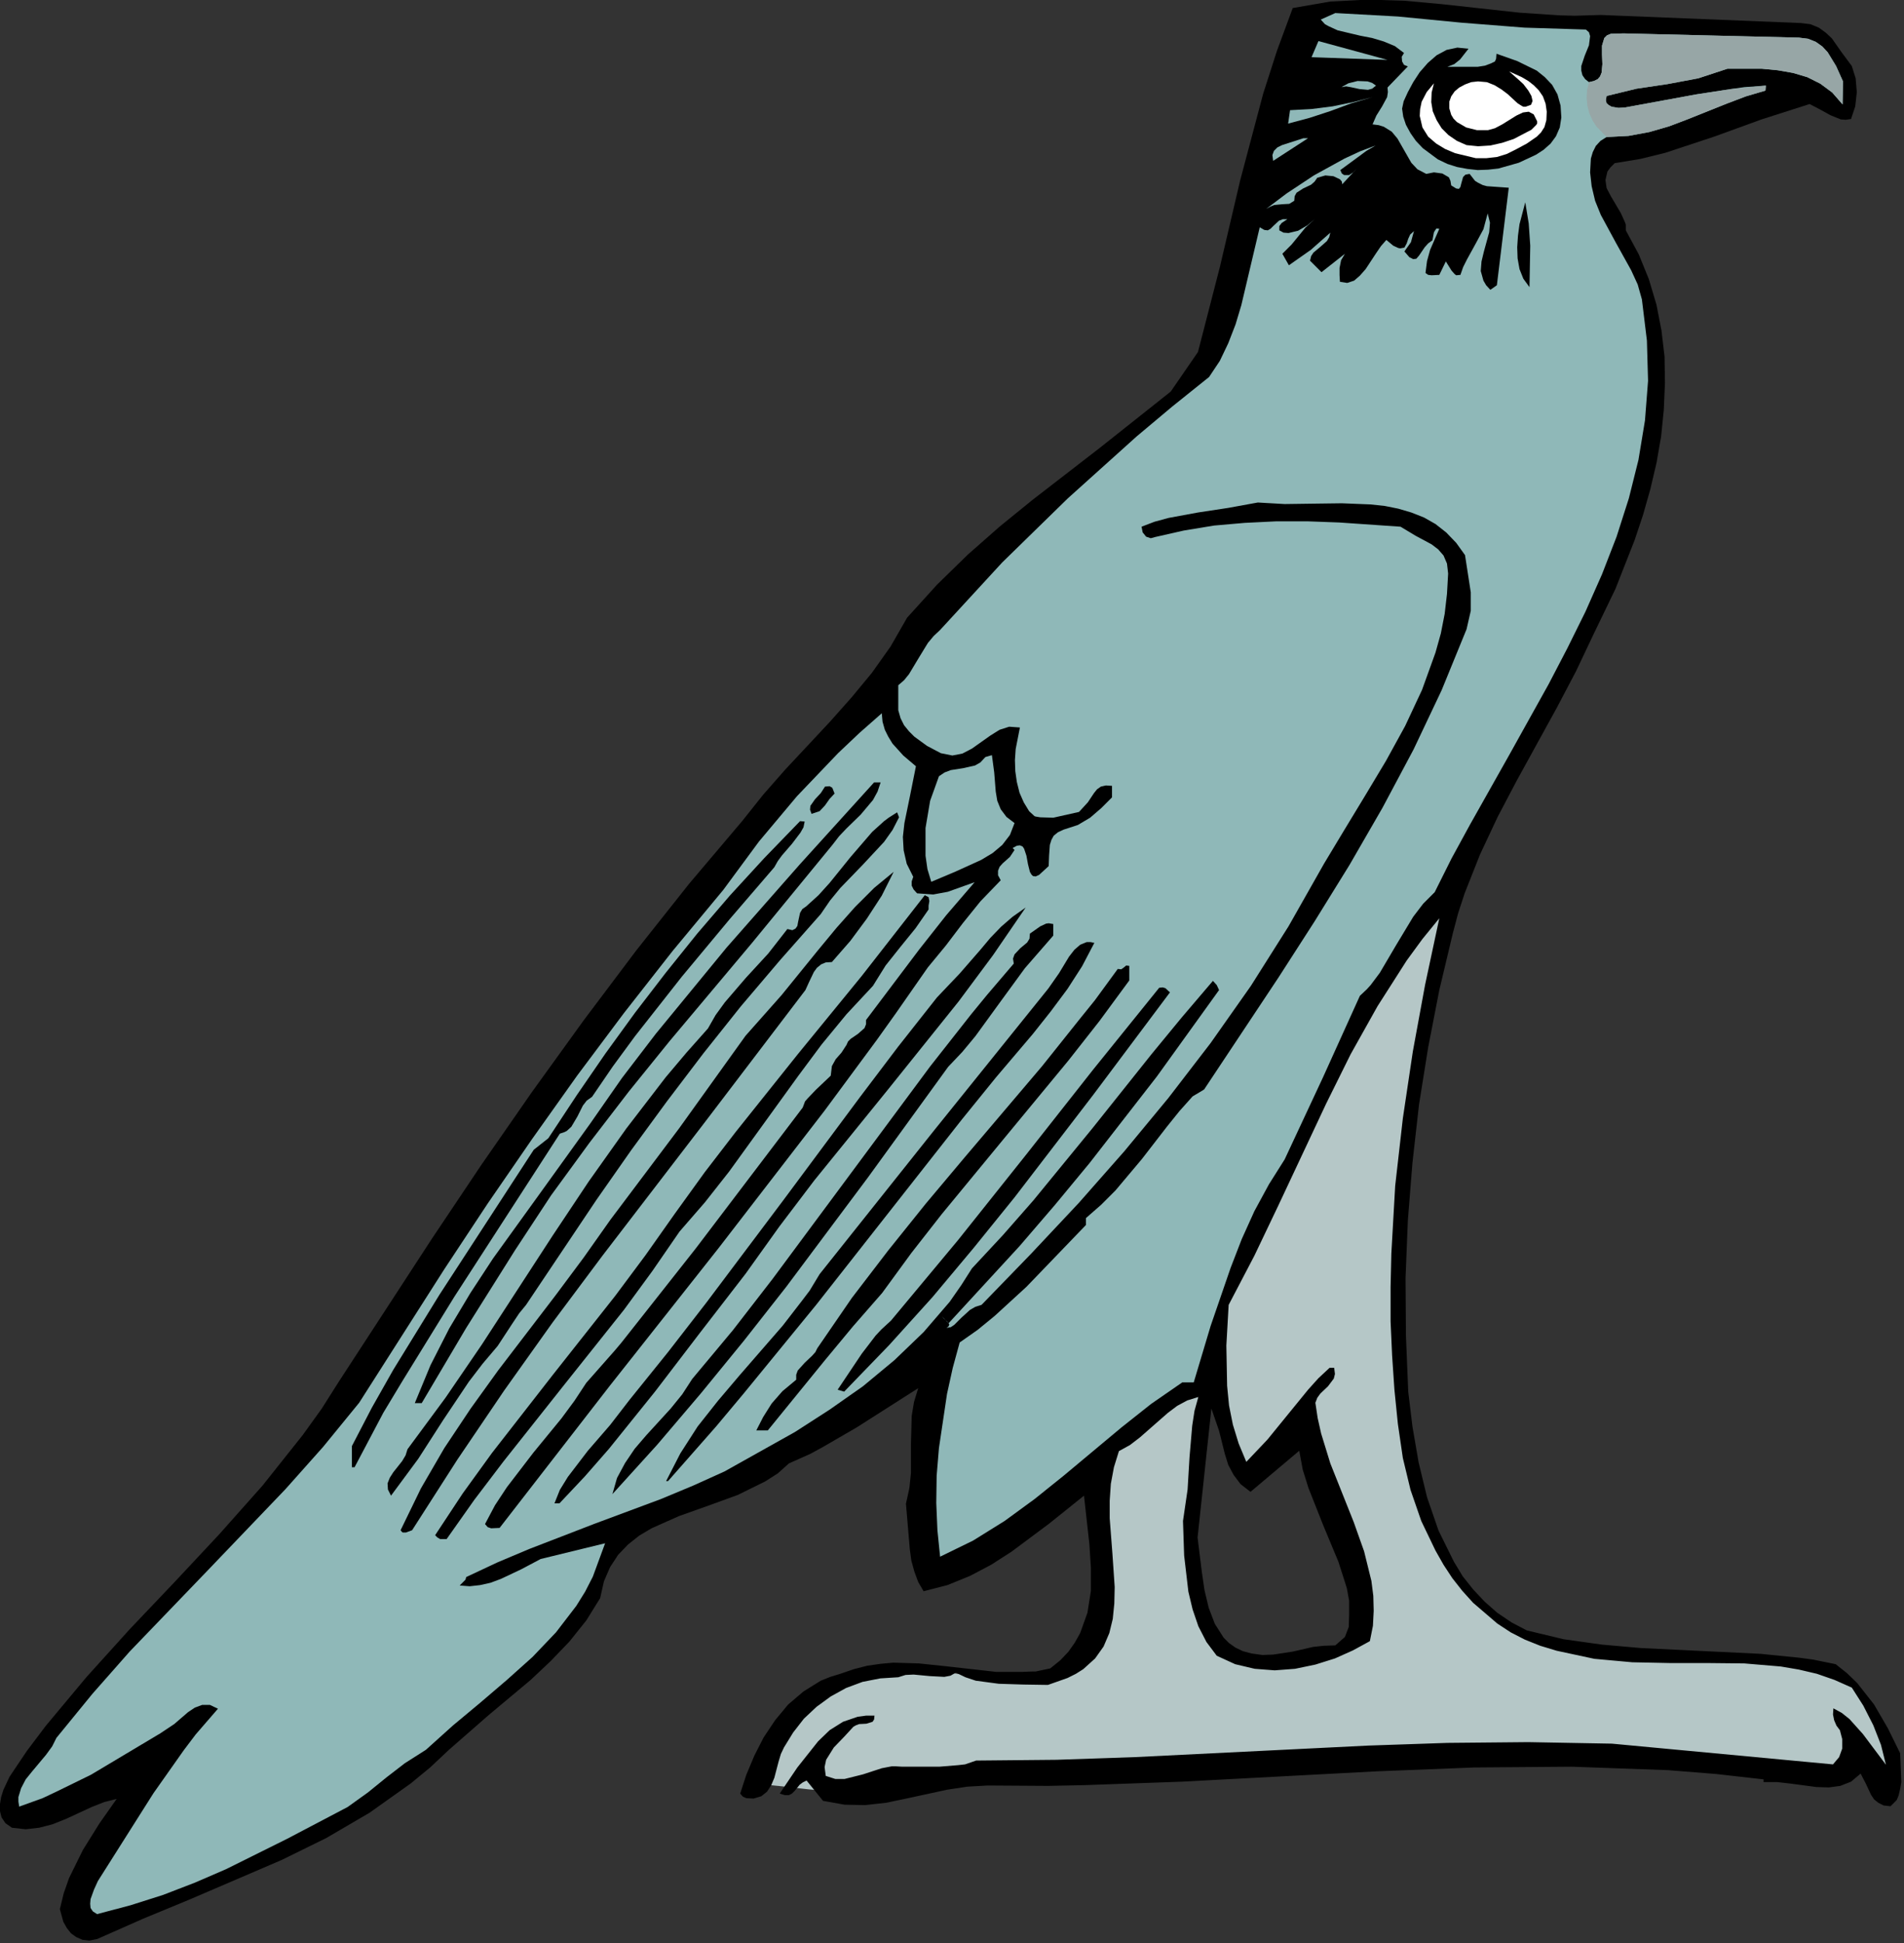 <?xml version="1.0" encoding="UTF-8" standalone="no"?>
<svg
   xmlns:dc="http://purl.org/dc/elements/1.1/"
   xmlns:cc="http://creativecommons.org/ns#"
   xmlns:rdf="http://www.w3.org/1999/02/22-rdf-syntax-ns#"
   xmlns:svg="http://www.w3.org/2000/svg"
   xmlns="http://www.w3.org/2000/svg"
   xmlns:sodipodi="http://sodipodi.sourceforge.net/DTD/sodipodi-0.dtd"
   xmlns:inkscape="http://www.inkscape.org/namespaces/inkscape"
   version="1.0"
   width="87.507mm"
   height="89.27mm"
   id="svg56"
   sodipodi:docname="AG000596.WMF">
  <rect width="100%" height="100%" fill="#333333" stroke="none"/>
  <sodipodi:namedview
     pagecolor="#ffffff"
     bordercolor="#666666"
     borderopacity="1"
     objecttolerance="10"
     gridtolerance="10"
     guidetolerance="10"
     inkscape:pageopacity="0"
     inkscape:pageshadow="2"
     inkscape:window-width="640"
     inkscape:window-height="480"
     id="namedview58" />
  <defs
     id="defs6">
    <clipPath
       clipPathUnits="userSpaceOnUse"
       id="clipWmfPath1">
      <path
         d="M 0,0 L 330.6,0 L 330.6,337.267 L 0,337.267 z"
         id="path2" />
    </clipPath>
    <pattern
       id="WMFhbasepattern"
       patternUnits="userSpaceOnUse"
       width="6"
       height="6"
       x="0"
       y="0" />
  </defs>
  <path
     style="fill:#b5c7c7;fill-rule:nonzero;fill-opacity:1;stroke:none;"
     clip-path="url(#clipWmfPath1)"
     d="  M 253.349,152.237   L 251.749,157.436   L 250.283,163.101   L 247.617,175.499   L 245.417,188.963   L 243.818,202.96   L 243.284,209.959   L 242.884,216.957   L 242.751,223.822   L 242.751,230.488   L 243.018,236.953   L 243.484,243.085   L 244.217,248.817   L 245.151,254.15   L 246.817,260.415   L 248.95,266.147   L 250.15,268.747   L 251.549,271.213   L 253.082,273.546   L 254.682,275.679   L 256.482,277.612   L 258.348,279.345   L 262.614,282.278   L 264.947,283.477   L 267.413,284.477   L 270.012,285.21   L 272.745,285.744   L 278.211,286.343   L 284.076,286.743   L 296.34,287.343   L 302.472,287.743   L 308.338,288.343   L 313.737,289.276   L 318.602,290.609   L 320.735,291.742   L 322.735,293.542   L 324.668,295.808   L 326.268,298.408   L 327.601,301.207   L 328.534,304.14   L 329,306.873   L 328.867,309.406   L 327.801,309.406   L 327.001,309.006   L 325.734,307.673   L 324.401,306.273   L 323.468,305.806   L 323.068,305.673   L 322.268,305.673   L 322.068,306.206   L 321.668,306.673   L 319.935,307.339   L 317.269,307.673   L 313.603,307.739   L 303.805,307.206   L 291.141,306.273   L 276.078,305.273   L 267.879,304.94   L 259.281,304.673   L 250.416,304.673   L 241.285,304.873   L 232.02,305.406   L 222.622,306.273   L 216.156,306.806   L 209.291,307.073   L 194.827,307.139   L 180.364,307.273   L 173.498,307.606   L 171.032,307.806   L 167.1,308.272   L 163.034,309.006   L 158.901,309.872   L 154.702,310.605   L 150.303,311.072   L 145.171,311.072   L 140.438,310.672   L 135.773,310.139   L 130.974,309.672   L 133.107,305.206   L 135.439,301.274   L 138.039,297.941   L 140.905,295.075   L 144.104,292.809   L 147.504,291.209   L 151.303,290.143   L 155.435,289.743   L 159.035,289.809   L 162.567,290.143   L 169.566,291.009   L 172.965,291.342   L 176.431,291.542   L 179.897,291.409   L 183.363,290.876   L 185.229,290.276   L 186.762,289.343   L 188.029,288.21   L 189.029,286.81   L 189.828,285.144   L 190.428,283.411   L 191.095,279.411   L 191.228,275.212   L 191.028,270.946   L 190.428,263.548   L 190.162,258.349   L 190.762,255.283   L 192.028,252.017   L 193.694,249.284   L 195.827,247.151   L 198.227,245.352   L 200.826,243.752   L 203.559,242.352   L 209.224,239.353   L 209.158,243.352   L 208.758,247.684   L 207.691,256.949   L 207.225,261.682   L 206.892,266.347   L 206.758,270.88   L 207.025,275.079   L 207.758,278.878   L 208.358,280.545   L 209.025,282.144   L 209.958,283.611   L 211.024,284.877   L 212.224,285.943   L 213.69,286.877   L 215.423,287.61   L 217.29,288.076   L 219.422,288.343   L 221.889,288.343   L 224.555,288.143   L 227.487,287.61   L 234.286,285.744   L 235.286,284.344   L 235.886,282.611   L 236.152,280.678   L 236.086,278.478   L 235.286,273.679   L 233.82,268.414   L 229.887,257.616   L 228.154,252.617   L 227.554,250.817   L 226.888,248.218   L 225.155,248.951   L 223.622,249.951   L 221.089,252.483   L 218.489,254.75   L 216.956,255.549   L 216.356,255.749   L 215.223,255.883   L 214.024,250.95   L 212.957,247.218   L 211.491,241.886   L 211.091,239.486   L 211.024,236.82   L 211.224,233.354   L 211.824,228.821   L 220.556,208.159   L 225.155,197.961   L 230.02,188.03   L 235.153,178.365   L 240.751,169.1   L 246.817,160.368   L 250.016,156.236   L 253.349,152.237  z "
     id="path8" />
  <path
     style="fill:#000000;fill-rule:evenodd;fill-opacity:1;stroke:none;"
     clip-path="url(#clipWmfPath1)"
     d="  M 312.804,3.999   L 314.47,4.199   L 315.936,4.799   L 317.136,5.666   L 318.203,6.665   L 319.935,9.132   L 321.668,11.464   L 322.335,13.597   L 322.535,15.997   L 322.268,18.463   L 321.535,20.663   L 320.602,20.796   L 319.736,20.729   L 317.936,19.996   L 316.136,18.996   L 314.337,18.063   L 306.005,20.729   L 297.74,23.729   L 289.275,26.528   L 284.943,27.595   L 280.477,28.328   L 279.744,29.061   L 279.21,29.794   L 278.877,31.26   L 279.077,32.66   L 279.81,34.06   L 281.543,36.993   L 282.21,38.459   L 282.41,38.992   L 282.41,39.992   L 284.676,44.191   L 286.409,48.457   L 287.742,52.923   L 288.608,57.389   L 289.142,61.921   L 289.208,66.52   L 289.008,71.186   L 288.542,75.785   L 287.742,80.384   L 286.676,84.917   L 285.409,89.382   L 283.943,93.781   L 280.61,102.246   L 276.811,110.112   L 273.745,116.577   L 270.412,122.909   L 263.48,135.507   L 260.148,141.839   L 257.082,148.371   L 254.415,155.103   L 253.282,158.569   L 252.349,162.101   L 250.016,171.899   L 248.083,181.831   L 246.484,191.829   L 245.351,201.893   L 244.551,211.891   L 244.151,221.889   L 244.217,231.821   L 244.617,241.619   L 245.351,247.684   L 246.417,253.883   L 247.883,259.949   L 249.883,265.747   L 252.549,271.146   L 254.082,273.679   L 255.882,275.945   L 257.881,278.078   L 260.081,280.011   L 262.547,281.678   L 265.213,283.077   L 271.612,284.61   L 278.277,285.544   L 285.076,286.143   L 292.074,286.477   L 305.805,287.143   L 312.47,287.81   L 314.937,288.143   L 318.869,288.943   L 320.802,290.476   L 322.602,292.209   L 325.534,295.942   L 327.934,300.074   L 330.067,304.407   L 330.267,309.406   L 330.067,310.605   L 329.8,311.738   L 329.467,312.538   L 328.4,313.605   L 327.201,313.471   L 326.268,313.005   L 325.534,312.405   L 325.001,311.605   L 324.135,309.739   L 323.202,307.939   L 321.535,309.339   L 319.669,310.072   L 317.669,310.339   L 315.536,310.272   L 311.004,309.672   L 308.671,309.406   L 306.338,309.406   L 306.338,308.939   L 298.073,308.006   L 289.742,307.339   L 273.012,306.739   L 256.148,306.873   L 239.218,307.539   L 205.292,309.339   L 188.429,309.939   L 182.097,310.072   L 171.565,310.005   L 168.033,310.205   L 164.5,310.739   L 157.435,312.272   L 153.902,313.005   L 150.303,313.405   L 146.704,313.338   L 142.971,312.672   L 140.105,309.139   L 139.439,309.472   L 138.905,309.872   L 138.039,310.939   L 137.572,311.405   L 137.039,311.672   L 136.306,311.672   L 135.439,311.405   L 138.505,306.873   L 142.105,302.34   L 144.104,300.407   L 146.437,298.941   L 148.97,298.074   L 150.436,297.874   L 151.903,297.874   L 151.836,298.541   L 151.569,298.941   L 150.503,299.274   L 149.237,299.341   L 148.703,299.541   L 148.237,299.807   L 146.637,301.54   L 144.837,303.407   L 143.504,305.54   L 143.238,306.806   L 143.438,308.339   L 145.104,308.872   L 146.704,308.872   L 149.903,308.072   L 153.169,307.006   L 154.902,306.673   L 155.569,306.673   L 156.702,306.739   L 163.167,306.739   L 166.433,306.473   L 167.633,306.339   L 169.566,305.673   L 183.563,305.54   L 197.227,305.073   L 224.221,303.74   L 237.685,303.073   L 251.416,302.607   L 265.48,302.474   L 280.01,302.74   L 318.402,306.339   L 319.469,305.073   L 320.002,303.607   L 320.002,301.94   L 319.602,300.407   L 319.002,299.607   L 318.602,298.674   L 318.402,297.675   L 318.469,296.608   L 319.935,297.408   L 321.269,298.474   L 323.601,301.074   L 327.601,306.406   L 326.734,302.94   L 325.401,299.541   L 323.668,296.141   L 321.668,293.009   L 318.669,291.676   L 315.603,290.609   L 312.47,289.876   L 309.338,289.343   L 303.006,288.81   L 296.54,288.743   L 290.075,288.743   L 283.543,288.61   L 276.944,288.01   L 270.412,286.61   L 267.546,285.744   L 264.88,284.677   L 262.414,283.411   L 260.081,281.878   L 255.882,278.278   L 254.015,276.212   L 252.282,274.013   L 250.749,271.68   L 249.35,269.213   L 246.884,264.081   L 245.017,258.682   L 243.684,253.15   L 242.818,247.218   L 242.218,241.286   L 241.818,235.353   L 241.551,229.421   L 241.551,223.489   L 241.685,217.624   L 242.351,205.893   L 243.684,194.162   L 245.417,182.564   L 247.55,170.966   L 250.016,159.435   L 247.084,163.034   L 244.351,166.767   L 239.285,174.699   L 234.619,183.03   L 230.354,191.629   L 222.089,209.225   L 217.889,218.024   L 213.424,226.555   L 213.024,233.62   L 213.157,240.619   L 213.49,244.018   L 214.157,247.351   L 215.157,250.617   L 216.49,253.817   L 220.156,249.951   L 223.688,245.618   L 227.221,241.286   L 229.02,239.286   L 230.953,237.486   L 231.753,237.486   L 231.887,238.553   L 231.687,239.353   L 230.687,240.686   L 229.354,241.952   L 228.821,242.685   L 228.487,243.552   L 228.887,246.218   L 229.487,248.884   L 231.087,254.083   L 235.153,264.281   L 236.952,269.347   L 238.219,274.479   L 238.552,277.079   L 238.619,279.678   L 238.485,282.278   L 237.952,284.944   L 235.019,286.543   L 231.887,287.943   L 228.487,289.01   L 224.955,289.743   L 221.422,290.009   L 217.956,289.743   L 214.557,288.943   L 211.357,287.477   L 209.558,285.077   L 208.158,282.344   L 207.158,279.411   L 206.425,276.345   L 205.692,270.08   L 205.492,264.081   L 206.292,258.616   L 206.625,253.017   L 207.092,247.551   L 207.492,244.952   L 208.158,242.552   L 206.225,243.152   L 204.492,244.085   L 202.892,245.285   L 201.293,246.685   L 198.027,249.551   L 196.294,250.884   L 194.361,251.95   L 193.494,254.75   L 192.961,257.616   L 192.761,260.549   L 192.761,263.615   L 193.228,269.68   L 193.628,275.546   L 193.561,278.412   L 193.294,281.078   L 192.694,283.544   L 191.695,285.877   L 190.228,287.943   L 188.162,289.809   L 186.896,290.609   L 185.429,291.342   L 182.03,292.542   L 177.764,292.476   L 173.498,292.342   L 169.499,291.809   L 167.7,291.209   L 166.033,290.409   L 165.1,290.942   L 164.034,291.142   L 161.501,291.009   L 158.701,290.743   L 157.302,290.809   L 156.035,291.209   L 152.903,291.409   L 149.836,292.009   L 146.97,293.075   L 144.304,294.542   L 141.838,296.341   L 139.639,298.408   L 137.772,300.807   L 136.173,303.407   L 135.639,304.54   L 135.239,305.873   L 134.506,308.672   L 133.973,309.939   L 133.24,311.072   L 132.24,311.872   L 130.907,312.272   L 129.641,312.205   L 129.041,311.938   L 128.574,311.405   L 129.641,308.139   L 131.04,304.806   L 132.64,301.674   L 134.64,298.674   L 136.906,295.942   L 139.572,293.675   L 142.571,291.809   L 144.238,291.142   L 145.971,290.609   L 148.303,289.809   L 150.636,289.21   L 152.969,288.876   L 155.169,288.676   L 159.634,288.81   L 164.1,289.276   L 173.032,290.276   L 177.631,290.276   L 179.364,290.209   L 179.897,290.209   L 182.43,289.676   L 184.163,288.276   L 185.563,286.81   L 186.696,285.21   L 187.629,283.544   L 188.895,280.011   L 189.495,276.212   L 189.495,272.213   L 189.229,268.08   L 188.295,259.682   L 182.23,264.548   L 175.698,269.413   L 172.165,271.68   L 168.499,273.613   L 164.567,275.212   L 160.434,276.279   L 159.501,274.679   L 158.835,272.879   L 158.301,270.946   L 158.035,268.947   L 157.368,261.082   L 157.968,258.349   L 158.235,255.749   L 158.235,250.684   L 158.368,245.818   L 158.768,243.419   L 159.501,241.019   L 148.837,247.818   L 142.971,251.217   L 140.772,252.417   L 137.039,254.083   L 135.106,255.816   L 132.907,257.216   L 128.174,259.549   L 123.042,261.415   L 117.976,263.215   L 113.177,265.348   L 111.044,266.614   L 109.111,268.147   L 107.378,269.947   L 105.979,272.08   L 104.912,274.546   L 104.246,277.478   L 101.846,281.344   L 98.913,285.01   L 95.647,288.41   L 92.181,291.676   L 84.85,297.808   L 77.984,303.807   L 74.718,306.873   L 71.319,309.672   L 64.187,314.738   L 56.655,319.137   L 48.923,322.936   L 32.927,329.801   L 24.862,333.134   L 16.863,336.667   L 15.53,336.933   L 14.33,336.8   L 13.264,336.334   L 12.331,335.667   L 11.598,334.734   L 10.998,333.667   L 10.398,331.468   L 11.064,328.735   L 11.998,326.069   L 14.397,321.203   L 17.263,316.604   L 20.263,312.338   L 18.13,312.872   L 15.93,313.738   L 11.464,315.804   L 9.131,316.737   L 6.799,317.337   L 4.466,317.604   L 2.066,317.337   L 0.933,316.537   L 0.267,315.538   L 0,314.471   L 0,313.205   L 0.2,312.005   L 0.6,310.739   L 1.666,308.472   L 4.666,304.007   L 7.932,299.674   L 14.997,291.209   L 22.529,282.877   L 30.327,274.679   L 38.059,266.414   L 45.591,257.949   L 52.589,249.151   L 55.855,244.618   L 58.855,239.886   L 75.052,215.024   L 83.583,202.293   L 92.381,189.629   L 101.38,177.165   L 110.511,165.034   L 119.709,153.436   L 128.907,142.572   L 132.573,137.973   L 136.439,133.574   L 144.171,125.309   L 147.904,121.109   L 151.436,116.844   L 154.702,112.244   L 157.568,107.245   L 162.767,101.513   L 168.166,96.248   L 173.698,91.382   L 179.364,86.783   L 191.095,77.718   L 203.359,67.987   L 208.091,61.121   L 211.891,46.391   L 215.423,31.327   L 219.422,16.263   L 221.822,8.798   L 224.555,1.4   L 231.087,0.267   L 237.552,-0.067   L 244.017,0.133   L 250.549,0.733   L 263.947,2.2   L 270.945,2.666   L 273.545,2.733   L 278.077,2.599   L 312.804,3.999  z    M 217.223,259.015   L 225.688,251.884   L 226.288,255.15   L 227.288,258.349   L 229.82,264.748   L 232.486,271.146   L 233.553,274.479   L 233.953,275.745   L 234.353,277.945   L 234.353,280.345   L 234.286,282.478   L 233.62,284.211   L 231.953,285.677   L 229.954,285.744   L 228.087,285.943   L 224.621,286.743   L 221.155,287.277   L 219.289,287.343   L 217.356,287.077   L 215.89,286.677   L 214.623,286.077   L 213.49,285.277   L 212.557,284.344   L 211.024,281.944   L 209.958,279.145   L 209.224,276.079   L 208.758,272.879   L 208.025,266.947   L 210.424,244.552   L 211.757,248.418   L 212.757,252.417   L 213.357,254.35   L 214.29,256.083   L 215.49,257.682   L 217.223,259.015  z   "
     id="path10" />
  <path
     style="fill:#8fb8b8;fill-rule:nonzero;fill-opacity:1;stroke:none;"
     clip-path="url(#clipWmfPath1)"
     d="  M 275.478,5.132   L 276.011,5.599   L 276.211,6.265   L 276.011,7.865   L 275.278,9.665   L 274.678,11.464   L 274.678,12.264   L 274.878,13.064   L 275.344,13.731   L 276.011,14.264   L 276.878,14.064   L 277.544,13.731   L 277.944,13.264   L 278.211,12.598   L 278.344,11.131   L 278.277,9.465   L 278.277,7.932   L 278.677,6.599   L 279.144,6.132   L 279.81,5.866   L 282.01,5.799   L 312.47,6.532   L 314.07,6.732   L 315.403,7.265   L 316.536,8.065   L 317.469,9.065   L 318.936,11.464   L 320.135,14.131   L 320.069,18.13   L 318.269,16.063   L 316.203,14.53   L 313.937,13.397   L 311.471,12.664   L 308.804,12.198   L 306.005,11.931   L 300.073,11.931   L 295.007,13.597   L 289.675,14.597   L 284.276,15.397   L 279.077,16.663   L 278.944,17.397   L 279.077,17.93   L 279.477,18.263   L 279.944,18.53   L 281.143,18.73   L 282.276,18.663   L 294.607,16.397   L 300.673,15.464   L 303.006,15.13   L 306.738,14.864   L 306.671,15.73   L 303.272,16.73   L 299.94,17.996   L 293.274,20.663   L 289.942,21.929   L 286.476,22.929   L 282.876,23.595   L 279.077,23.795   L 278.011,24.462   L 277.211,25.328   L 276.678,26.395   L 276.344,27.528   L 276.211,29.927   L 276.478,32.327   L 277.077,34.86   L 278.077,37.326   L 280.677,42.125   L 283.343,46.924   L 284.476,49.39   L 285.209,51.99   L 286.076,59.122   L 286.276,66.12   L 285.742,72.986   L 284.609,79.851   L 282.943,86.516   L 280.81,93.182   L 278.277,99.714   L 275.411,106.179   L 272.278,112.511   L 269.012,118.777   L 262.147,131.107   L 255.349,143.172   L 252.149,149.037   L 249.216,154.903   L 247.217,156.902   L 245.484,159.169   L 242.551,164.034   L 239.685,168.9   L 238.085,171.033   L 237.419,171.766   L 236.219,172.899   L 229.82,187.03   L 223.155,201.294   L 220.422,205.626   L 217.889,210.292   L 215.69,215.157   L 213.757,220.156   L 210.291,230.221   L 207.358,240.019   L 205.359,240.019   L 199.96,243.752   L 194.827,247.818   L 184.763,256.216   L 179.697,260.282   L 174.498,264.081   L 169.033,267.48   L 163.3,270.28   L 162.834,265.681   L 162.634,260.948   L 162.701,256.216   L 163.1,251.417   L 164.5,242.019   L 165.5,237.486   L 166.7,233.087   L 169.832,230.888   L 172.765,228.488   L 178.297,223.423   L 188.629,212.691   L 188.629,211.492   L 191.295,209.159   L 193.761,206.692   L 198.36,201.227   L 202.692,195.628   L 204.892,192.895   L 207.158,190.362   L 209.158,189.163   L 222.089,169.7   L 228.354,159.968   L 234.419,150.17   L 240.152,140.239   L 245.55,130.108   L 250.416,119.843   L 254.749,109.245   L 255.482,106.046   L 255.482,102.846   L 254.482,96.381   L 252.949,94.248   L 251.216,92.448   L 249.35,90.982   L 247.35,89.849   L 245.151,88.982   L 242.884,88.316   L 240.552,87.849   L 238.085,87.583   L 233.086,87.383   L 228.021,87.449   L 223.155,87.516   L 218.489,87.249   L 213.357,88.183   L 208.091,88.982   L 203.026,89.916   L 200.56,90.582   L 198.293,91.449   L 198.493,92.448   L 199.093,93.182   L 199.893,93.448   L 200.626,93.248   L 205.625,92.115   L 210.891,91.249   L 216.223,90.782   L 221.689,90.515   L 227.154,90.515   L 232.62,90.715   L 243.284,91.449   L 245.95,93.048   L 248.683,94.515   L 249.816,95.381   L 250.749,96.448   L 251.349,97.847   L 251.549,99.58   L 251.349,103.113   L 250.949,106.579   L 250.283,109.978   L 249.35,113.311   L 247.017,119.776   L 244.084,126.042   L 240.751,132.107   L 237.152,138.106   L 233.553,144.038   L 230.02,149.904   L 223.822,160.835   L 217.29,171.166   L 210.291,181.098   L 202.959,190.629   L 195.294,199.894   L 187.362,208.892   L 179.031,217.757   L 170.499,226.555   L 169.433,226.888   L 168.499,227.422   L 167.033,228.755   L 165.767,230.021   L 165.167,230.421   L 164.434,230.554   L 164.767,230.288   L 164.9,229.955   L 164.567,229.488   L 163.967,228.955   L 163.634,228.555   L 164.767,229.755   L 177.098,216.357   L 183.23,209.225   L 189.295,201.893   L 200.959,186.896   L 211.757,171.899   L 211.357,171.033   L 210.691,170.3   L 205.292,176.632   L 200.026,183.03   L 189.762,195.895   L 179.497,208.425   L 174.232,214.424   L 168.833,220.223   L 166.966,223.156   L 164.967,226.022   L 160.434,231.288   L 155.369,236.153   L 149.903,240.686   L 144.104,244.752   L 138.105,248.618   L 125.841,255.483   L 120.376,257.949   L 114.777,260.282   L 103.312,264.548   L 91.915,268.947   L 86.383,271.28   L 80.984,273.813   L 80.85,274.279   L 80.517,274.612   L 79.851,275.279   L 81.584,275.412   L 83.383,275.212   L 85.183,274.812   L 86.982,274.146   L 90.515,272.479   L 93.914,270.68   L 105.112,267.947   L 102.979,273.746   L 101.646,276.345   L 100.113,278.812   L 96.581,283.411   L 92.515,287.676   L 88.049,291.676   L 83.45,295.608   L 78.651,299.607   L 73.985,303.807   L 70.319,306.139   L 67.12,308.606   L 63.92,311.205   L 60.388,313.738   L 49.857,319.27   L 39.259,324.536   L 33.86,326.869   L 28.328,329.002   L 22.662,330.801   L 16.863,332.334   L 16.13,331.868   L 15.73,331.268   L 15.664,330.535   L 15.73,329.735   L 16.33,328.068   L 16.997,326.602   L 26.661,311.338   L 31.927,303.873   L 33.993,301.14   L 37.859,296.675   L 36.459,296.008   L 35.126,296.008   L 33.86,296.475   L 32.66,297.275   L 30.261,299.341   L 27.861,300.941   L 15.797,308.139   L 9.665,311.139   L 7.399,312.205   L 3.333,313.671   L 3.199,312.805   L 3.199,312.005   L 3.666,310.472   L 4.466,308.939   L 5.599,307.539   L 7.998,304.673   L 9.065,303.207   L 9.798,301.74   L 16.063,294.075   L 22.529,286.743   L 36.059,272.679   L 49.59,258.549   L 56.122,251.217   L 62.387,243.552   L 77.184,220.356   L 84.716,208.959   L 92.381,197.828   L 100.246,186.763   L 108.378,175.899   L 116.843,165.101   L 125.641,154.503   L 131.84,146.104   L 138.439,138.239   L 145.571,130.774   L 149.303,127.242   L 153.169,123.842   L 153.302,125.309   L 153.702,126.708   L 154.302,127.908   L 155.035,129.108   L 156.902,131.174   L 159.101,133.04   L 158.101,138.039   L 157.102,142.905   L 156.835,145.305   L 156.968,147.637   L 157.502,149.97   L 158.635,152.237   L 158.368,153.036   L 158.368,153.77   L 158.701,154.436   L 159.301,155.103   L 162.101,155.303   L 164.633,154.836   L 169.299,153.17   L 164.367,158.902   L 159.634,164.901   L 150.436,177.098   L 150.436,177.832   L 150.17,178.498   L 149.037,179.498   L 147.77,180.364   L 147.304,180.831   L 147.037,181.431   L 146.171,182.764   L 145.171,183.897   L 144.504,185.097   L 144.304,186.763   L 141.705,189.229   L 140.305,190.696   L 139.838,191.229   L 139.439,192.295   L 120.909,216.691   L 111.444,228.688   L 107.912,233.154   L 106.845,234.42   L 101.846,240.086   L 99.78,243.219   L 97.514,246.285   L 92.648,252.217   L 88.049,258.216   L 85.983,261.348   L 84.25,264.614   L 84.716,265.148   L 85.316,265.348   L 86.783,265.281   L 105.912,240.619   L 124.775,216.757   L 143.238,192.829   L 152.303,180.564   L 155.635,175.899   L 161.168,167.967   L 164.3,164.168   L 167.233,160.302   L 170.299,156.502   L 173.832,152.836   L 173.365,151.97   L 173.365,151.17   L 173.632,150.504   L 174.165,149.904   L 175.431,148.771   L 176.231,147.571   L 175.898,147.238   L 176.631,146.838   L 177.164,146.771   L 177.631,146.971   L 177.897,147.371   L 178.297,148.571   L 178.564,150.037   L 178.897,151.37   L 179.164,151.837   L 179.43,152.103   L 179.897,152.17   L 180.497,151.903   L 182.163,150.37   L 182.23,148.571   L 182.363,146.704   L 182.63,145.838   L 183.03,145.105   L 183.763,144.505   L 184.763,144.038   L 187.229,143.238   L 189.362,141.972   L 191.295,140.306   L 193.161,138.439   L 193.161,136.44   L 192.095,136.373   L 191.228,136.573   L 190.562,137.04   L 190.028,137.706   L 188.962,139.306   L 187.429,140.972   L 182.963,141.972   L 180.697,141.905   L 179.897,141.772   L 179.697,141.705   L 178.764,140.839   L 177.831,139.306   L 177.098,137.639   L 176.631,135.773   L 176.364,133.907   L 176.298,131.974   L 176.431,130.041   L 177.164,126.308   L 175.298,126.175   L 173.632,126.708   L 172.032,127.708   L 170.432,128.841   L 168.833,129.974   L 167.166,130.841   L 165.433,131.174   L 163.434,130.774   L 161.034,129.508   L 158.835,127.908   L 157.901,126.975   L 157.035,125.908   L 156.435,124.709   L 156.035,123.309   L 156.035,118.976   L 157.035,118.11   L 157.901,117.044   L 159.501,114.377   L 161.168,111.645   L 162.167,110.445   L 163.3,109.378   L 174.098,97.647   L 185.496,86.516   L 197.427,75.785   L 203.626,70.586   L 210.024,65.454   L 211.891,62.654   L 213.357,59.588   L 214.623,56.322   L 215.623,52.99   L 218.823,39.459   L 219.622,39.925   L 220.222,39.992   L 220.689,39.725   L 221.155,39.259   L 222.155,38.326   L 222.822,38.059   L 223.622,38.059   L 222.622,38.726   L 222.222,39.259   L 222.222,39.992   L 222.955,40.392   L 223.822,40.459   L 225.488,40.059   L 227.088,39.126   L 228.354,38.059   L 226.754,39.526   L 225.555,40.992   L 224.355,42.458   L 222.755,44.058   L 223.888,46.058   L 227.687,43.391   L 231.087,40.392   L 230.887,41.192   L 230.487,41.858   L 229.354,42.858   L 228.154,43.858   L 227.754,44.458   L 227.554,45.258   L 229.554,47.257   L 233.62,44.058   L 232.953,45.191   L 232.686,46.524   L 232.686,47.791   L 232.753,48.924   L 234.019,49.124   L 235.219,48.724   L 236.219,47.857   L 237.219,46.724   L 239.018,43.991   L 239.885,42.725   L 240.818,41.658   L 242.018,42.658   L 242.884,43.058   L 243.218,43.125   L 243.951,42.992   L 244.351,42.258   L 244.617,41.458   L 244.951,40.725   L 245.617,40.125   L 245.084,42.058   L 243.951,43.658   L 244.817,44.658   L 245.484,44.991   L 246.017,44.924   L 246.484,44.391   L 247.483,42.925   L 248.083,42.258   L 248.816,41.725   L 249.083,40.325   L 249.416,39.792   L 249.55,39.659   L 250.016,39.725   L 248.417,43.391   L 247.883,45.324   L 247.617,47.391   L 248.083,47.724   L 248.683,47.791   L 250.016,47.724   L 251.149,45.391   L 252.149,46.991   L 252.682,47.591   L 252.949,47.791   L 253.682,47.724   L 254.149,46.391   L 254.815,45.058   L 256.282,42.392   L 257.681,39.792   L 258.415,37.059   L 258.814,38.659   L 258.681,40.325   L 257.748,43.725   L 257.348,45.391   L 257.215,47.057   L 257.681,48.724   L 258.148,49.524   L 258.881,50.323   L 260.014,49.524   L 262.08,32.594   L 258.281,32.327   L 257.548,32.127   L 256.748,31.727   L 256.215,31.394   L 255.282,30.194   L 254.549,30.327   L 254.149,30.727   L 253.815,31.927   L 253.682,32.46   L 253.416,32.794   L 252.949,32.727   L 252.083,32.194   L 251.949,31.394   L 251.683,30.794   L 250.549,30.127   L 249.083,29.927   L 247.75,30.194   L 246.217,29.394   L 245.151,28.261   L 243.551,25.462   L 242.751,24.062   L 241.751,22.862   L 240.352,21.996   L 239.485,21.729   L 238.419,21.596   L 239.085,20.063   L 240.085,18.463   L 240.951,16.863   L 241.085,15.997   L 241.018,15.197   L 244.551,11.531   L 243.884,11.264   L 243.551,10.665   L 243.484,9.865   L 243.884,9.198   L 242.284,7.998   L 240.352,7.199   L 238.352,6.599   L 236.286,6.199   L 232.353,5.266   L 230.753,4.532   L 230.154,4.199   L 229.42,3.399   L 231.953,2.266   L 242.818,2.866   L 253.815,3.933   L 264.813,4.799   L 275.478,5.132  z "
     id="path12" />
  <path
     style="fill:#8fb8b8;fill-rule:nonzero;fill-opacity:1;stroke:none;"
     clip-path="url(#clipWmfPath1)"
     d="  M 227.821,9.931   L 229.02,7.132   L 241.018,10.398   L 227.821,9.931  z "
     id="path14" />
  <path
     style="fill:#000000;fill-rule:nonzero;fill-opacity:1;stroke:none;"
     clip-path="url(#clipWmfPath1)"
     d="  M 255.082,8.465   L 253.616,10.331   L 252.616,11.131   L 251.416,11.598   L 256.682,11.598   L 257.948,11.398   L 259.014,10.998   L 259.681,10.665   L 259.881,10.198   L 259.948,9.331   L 263.547,10.598   L 266.946,12.264   L 268.346,13.397   L 269.612,14.73   L 270.545,16.397   L 271.079,18.33   L 271.212,20.396   L 270.945,22.129   L 270.279,23.662   L 269.346,24.928   L 268.146,25.995   L 266.813,26.861   L 263.813,28.261   L 260.281,29.261   L 258.481,29.461   L 256.682,29.527   L 254.882,29.328   L 253.082,28.994   L 251.416,28.461   L 249.75,27.661   L 247.15,25.728   L 245.95,24.462   L 245.017,23.129   L 244.217,21.662   L 243.751,20.263   L 243.551,18.863   L 243.818,17.597   L 244.551,15.997   L 245.484,14.264   L 246.617,12.531   L 248.017,10.931   L 249.55,9.598   L 251.283,8.665   L 253.149,8.265   L 255.082,8.465  z "
     id="path16" />
  <path
     style="fill:#ffffff;fill-rule:nonzero;fill-opacity:1;stroke:none;"
     clip-path="url(#clipWmfPath1)"
     d="  M 268.679,19.396   L 268.613,20.863   L 268.279,22.062   L 267.679,22.995   L 266.946,23.729   L 265.213,24.928   L 263.347,25.928   L 261.747,26.728   L 260.014,27.261   L 258.215,27.461   L 256.348,27.461   L 252.749,26.595   L 251.016,25.862   L 249.483,24.928   L 248.083,23.729   L 247.084,22.129   L 246.617,20.129   L 246.684,18.93   L 246.95,17.663   L 247.817,15.997   L 249.083,14.464   L 248.683,16.063   L 248.617,17.73   L 248.883,19.33   L 249.55,20.863   L 250.416,22.262   L 251.616,23.462   L 253.082,24.462   L 254.749,25.195   L 256.748,25.395   L 258.881,25.262   L 260.947,24.795   L 262.947,24.129   L 266.013,22.529   L 266.813,21.729   L 267.013,21.462   L 267.013,21.063   L 266.413,19.863   L 265.546,19.396   L 264.547,19.529   L 263.414,20.063   L 260.947,21.596   L 259.681,22.262   L 258.481,22.596   L 256.548,22.596   L 254.682,22.129   L 253.082,21.196   L 252.482,20.596   L 252.083,19.929   L 251.749,18.796   L 251.749,17.663   L 252.083,16.73   L 252.682,15.864   L 253.482,15.197   L 254.482,14.664   L 255.548,14.264   L 256.748,14.131   L 258.281,14.264   L 259.614,14.797   L 260.814,15.53   L 261.881,16.33   L 263.614,17.93   L 264.347,18.396   L 264.613,18.53   L 265.013,18.53   L 265.946,18.196   L 266.213,17.53   L 266.013,16.663   L 265.48,15.73   L 264.613,14.597   L 263.813,13.864   L 262.147,12.398   L 264.347,13.397   L 265.48,14.064   L 266.413,14.797   L 267.279,15.664   L 268.013,16.73   L 268.479,17.996   L 268.679,19.396  z "
     id="path18" />
  <path
     style="fill:#8fb8b8;fill-rule:nonzero;fill-opacity:1;stroke:none;"
     clip-path="url(#clipWmfPath1)"
     d="  M 239.018,14.864   L 238.352,15.397   L 237.619,15.597   L 236.152,15.464   L 234.619,15.13   L 233.82,14.997   L 233.02,15.13   L 234.219,14.464   L 235.819,14.064   L 237.552,14.131   L 238.352,14.397   L 239.018,14.864  z "
     id="path20" />
  <path
     style="fill:#8fb8b8;fill-rule:nonzero;fill-opacity:1;stroke:none;"
     clip-path="url(#clipWmfPath1)"
     d="  M 238.419,16.863   L 234.753,17.93   L 231.153,19.263   L 227.487,20.463   L 223.755,21.462   L 224.088,19.13   L 227.821,18.93   L 231.487,18.463   L 235.019,17.73   L 238.419,16.863  z "
     id="path22" />
  <path
     style="fill:#8fb8b8;fill-rule:nonzero;fill-opacity:1;stroke:none;"
     clip-path="url(#clipWmfPath1)"
     d="  M 221.155,27.928   L 221.022,26.928   L 221.289,26.195   L 221.889,25.595   L 222.688,25.195   L 226.421,23.995   L 227.221,23.995   L 221.155,27.928  z "
     id="path24" />
  <path
     style="fill:#8fb8b8;fill-rule:nonzero;fill-opacity:1;stroke:none;"
     clip-path="url(#clipWmfPath1)"
     d="  M 238.952,25.262   L 237.352,26.195   L 235.819,27.328   L 232.82,29.527   L 233.086,30.127   L 233.486,30.394   L 234.353,30.394   L 235.153,29.861   L 235.686,29.261   L 233.153,31.994   L 233.086,31.527   L 232.753,31.127   L 231.62,30.594   L 230.22,30.461   L 228.821,30.861   L 228.354,31.527   L 227.754,32.06   L 226.354,32.727   L 225.221,33.46   L 224.888,34.06   L 224.821,34.86   L 223.955,35.393   L 222.755,35.46   L 221.355,35.593   L 220.689,35.86   L 219.956,36.26   L 223.488,33.593   L 228.221,30.461   L 233.553,27.528   L 236.286,26.261   L 238.952,25.262  z "
     id="path26" />
  <path
     style="fill:#000000;fill-rule:nonzero;fill-opacity:1;stroke:none;"
     clip-path="url(#clipWmfPath1)"
     d="  M 265.68,49.857   L 264.613,48.39   L 263.947,46.724   L 263.614,44.858   L 263.547,42.925   L 263.68,40.925   L 263.947,38.926   L 264.947,35.126   L 265.546,38.792   L 265.813,42.658   L 265.68,49.857  z "
     id="path28" />
  <path
     style="fill:#8fb8b8;fill-rule:nonzero;fill-opacity:1;stroke:none;"
     clip-path="url(#clipWmfPath1)"
     d="  M 176.231,142.905   L 175.431,144.971   L 174.098,146.704   L 172.432,148.104   L 170.432,149.304   L 166.033,151.303   L 161.767,153.103   L 161.101,150.904   L 160.768,148.571   L 160.768,143.772   L 161.567,139.039   L 163.1,134.773   L 164.1,134.107   L 165.167,133.707   L 167.3,133.374   L 169.366,132.907   L 170.299,132.374   L 171.165,131.441   L 172.299,131.107   L 172.699,134.107   L 172.965,137.44   L 173.232,139.039   L 173.832,140.506   L 174.831,141.839   L 176.231,142.905  z "
     id="path30" />
  <path
     style="fill:#000000;fill-rule:nonzero;fill-opacity:1;stroke:none;"
     clip-path="url(#clipWmfPath1)"
     d="  M 152.969,135.84   L 152.436,137.44   L 151.636,138.906   L 149.503,141.439   L 147.037,143.838   L 145.771,145.171   L 144.638,146.638   L 130.64,163.701   L 116.31,180.764   L 109.245,189.496   L 102.379,198.427   L 95.714,207.559   L 89.449,217.09   L 80.984,230.554   L 73.252,243.619   L 72.052,243.619   L 74.785,237.02   L 78.051,230.621   L 81.717,224.489   L 85.649,218.49   L 94.114,206.759   L 102.513,195.095   L 108.045,187.163   L 113.91,179.498   L 126.175,164.567   L 138.905,150.104   L 151.836,135.84   L 152.969,135.84  z "
     id="path32" />
  <path
     style="fill:#000000;fill-rule:nonzero;fill-opacity:1;stroke:none;"
     clip-path="url(#clipWmfPath1)"
     d="  M 144.971,137.773   L 144.104,138.706   L 143.304,139.839   L 142.371,140.839   L 140.972,141.305   L 140.705,140.572   L 140.772,139.906   L 141.571,138.773   L 142.571,137.706   L 143.304,136.573   L 144.104,136.506   L 144.571,136.773   L 144.971,137.773  z "
     id="path34" />
  <path
     style="fill:#000000;fill-rule:nonzero;fill-opacity:1;stroke:none;"
     clip-path="url(#clipWmfPath1)"
     d="  M 156.169,141.905   L 155.035,144.105   L 153.569,146.171   L 149.903,150.104   L 145.971,154.17   L 144.171,156.369   L 142.571,158.702   L 135.506,166.7   L 128.707,174.699   L 122.175,182.897   L 115.843,191.229   L 109.645,199.694   L 103.579,208.359   L 91.382,226.555   L 90.182,228.022   L 88.982,229.821   L 86.449,233.687   L 83.85,236.753   L 81.45,239.886   L 76.984,246.551   L 72.652,253.283   L 67.92,259.682   L 67.386,258.616   L 67.32,257.549   L 67.72,256.549   L 68.32,255.616   L 69.853,253.683   L 70.452,252.683   L 70.786,251.617   L 77.384,242.685   L 83.716,233.421   L 95.981,214.558   L 102.246,205.159   L 108.778,195.961   L 115.643,187.03   L 119.243,182.764   L 122.975,178.565   L 124.308,176.232   L 125.908,174.032   L 129.574,169.766   L 133.44,165.567   L 136.772,161.301   L 137.639,161.501   L 138.172,161.235   L 138.505,160.768   L 138.639,160.035   L 138.972,158.502   L 139.372,157.835   L 140.038,157.369   L 142.171,155.436   L 144.104,153.303   L 147.77,148.771   L 151.503,144.438   L 153.569,142.572   L 154.369,141.972   L 155.835,141.039   L 156.169,141.905  z "
     id="path36" />
  <path
     style="fill:#000000;fill-rule:nonzero;fill-opacity:1;stroke:none;"
     clip-path="url(#clipWmfPath1)"
     d="  M 139.772,142.638   L 139.572,143.638   L 139.039,144.571   L 137.572,146.504   L 135.839,148.504   L 135.106,149.504   L 134.506,150.57   L 126.708,159.635   L 118.443,169.566   L 110.311,179.898   L 106.445,185.163   L 102.846,190.429   L 101.913,191.096   L 101.246,191.962   L 100.313,193.828   L 99.247,195.628   L 98.447,196.361   L 98.047,196.561   L 97.247,196.828   L 78.917,225.155   L 69.919,239.753   L 66.587,245.285   L 61.588,254.75   L 61.121,254.75   L 61.121,251.084   L 64.587,244.418   L 68.32,237.82   L 76.318,224.822   L 92.715,199.627   L 95.247,197.628   L 100.18,190.162   L 105.179,182.897   L 110.311,175.832   L 115.643,168.9   L 121.109,162.101   L 126.774,155.503   L 132.773,148.971   L 138.972,142.572   L 139.772,142.638  z "
     id="path38" />
  <path
     style="fill:#000000;fill-rule:nonzero;fill-opacity:1;stroke:none;"
     clip-path="url(#clipWmfPath1)"
     d="  M 155.235,151.37   L 153.169,155.503   L 150.57,159.502   L 147.704,163.368   L 144.504,167.034   L 143.438,167.1   L 142.638,167.434   L 141.905,168.033   L 141.371,168.767   L 140.572,170.433   L 139.905,171.899   L 122.242,195.095   L 104.646,218.024   L 95.981,229.621   L 87.582,241.419   L 79.451,253.417   L 71.586,265.681   L 70.519,266.081   L 69.986,266.081   L 69.853,266.014   L 69.586,265.681   L 73.119,258.416   L 77.184,251.417   L 81.717,244.618   L 86.516,237.953   L 96.514,224.889   L 101.38,218.357   L 106.045,211.758   L 117.976,195.895   L 129.507,179.831   L 135.773,172.766   L 142.105,164.967   L 145.304,161.101   L 148.503,157.502   L 151.836,154.17   L 155.235,151.37  z "
     id="path40" />
  <path
     style="fill:#000000;fill-rule:nonzero;fill-opacity:1;stroke:none;"
     clip-path="url(#clipWmfPath1)"
     d="  M 161.301,157.902   L 159.035,161.168   L 156.435,164.368   L 153.836,167.634   L 151.636,171.166   L 147.037,176.099   L 142.705,181.364   L 138.639,186.83   L 134.64,192.362   L 126.641,203.426   L 122.442,208.759   L 118.043,213.824   L 113.31,220.69   L 108.378,227.422   L 97.914,240.552   L 87.449,253.75   L 82.383,260.415   L 77.584,267.214   L 76.451,267.214   L 75.985,266.947   L 75.585,266.547   L 80.384,259.282   L 85.449,252.283   L 96.047,238.686   L 106.845,225.022   L 112.111,217.957   L 117.243,210.692   L 122.442,203.493   L 127.774,196.561   L 138.639,182.964   L 149.703,169.433   L 160.634,155.436   L 161.301,155.769   L 161.434,156.436   L 161.301,157.236   L 161.301,157.902  z "
     id="path42" />
  <path
     style="fill:#000000;fill-rule:nonzero;fill-opacity:1;stroke:none;"
     clip-path="url(#clipWmfPath1)"
     d="  M 178.164,157.569   L 172.499,165.834   L 166.5,173.899   L 154.036,189.429   L 141.438,204.959   L 135.373,212.958   L 129.507,221.156   L 121.575,231.421   L 113.777,241.619   L 105.779,251.55   L 101.58,256.349   L 97.18,261.015   L 96.314,261.015   L 97.247,258.682   L 98.647,256.416   L 102.113,251.884   L 105.979,247.418   L 109.378,243.019   L 116.043,234.754   L 122.709,226.155   L 136.039,208.425   L 149.37,190.496   L 156.035,181.697   L 162.767,173.166   L 166.7,169.033   L 170.299,164.901   L 172.032,162.834   L 173.898,160.902   L 175.898,159.169   L 178.164,157.569  z "
     id="path44" />
  <path
     style="fill:#000000;fill-rule:nonzero;fill-opacity:1;stroke:none;"
     clip-path="url(#clipWmfPath1)"
     d="  M 182.963,162.435   L 178.031,168.1   L 173.698,174.032   L 169.433,179.898   L 167.166,182.631   L 164.7,185.23   L 150.77,204.426   L 136.572,223.423   L 129.241,232.754   L 121.775,241.886   L 114.177,250.817   L 106.379,259.415   L 107.178,256.616   L 108.578,254.016   L 110.244,251.55   L 112.244,249.217   L 116.51,244.552   L 118.509,242.085   L 120.242,239.419   L 127.308,230.954   L 134.173,222.089   L 147.77,203.76   L 161.567,185.163   L 168.699,176.099   L 171.432,172.766   L 176.098,167.3   L 175.965,166.434   L 176.231,165.701   L 177.231,164.634   L 178.431,163.634   L 178.831,162.968   L 178.897,162.101   L 180.697,160.835   L 181.697,160.368   L 182.163,160.302   L 182.963,160.435   L 182.963,162.435  z "
     id="path46" />
  <path
     style="fill:#000000;fill-rule:nonzero;fill-opacity:1;stroke:none;"
     clip-path="url(#clipWmfPath1)"
     d="  M 190.095,163.701   L 187.962,167.767   L 185.429,171.699   L 182.497,175.632   L 179.43,179.498   L 173.032,187.03   L 167.033,194.428   L 141.771,226.555   L 129.174,241.952   L 124.375,247.684   L 116.043,257.149   L 115.71,257.149   L 118.176,252.35   L 121.176,247.684   L 124.708,243.219   L 128.441,238.819   L 135.973,230.155   L 139.372,225.755   L 140.638,224.089   L 142.371,221.223   L 162.234,196.295   L 182.097,171.633   L 183.963,168.967   L 185.696,166.101   L 186.629,164.901   L 187.629,164.034   L 188.762,163.568   L 189.428,163.568   L 190.095,163.701  z "
     id="path48" />
  <path
     style="fill:#000000;fill-rule:nonzero;fill-opacity:1;stroke:none;"
     clip-path="url(#clipWmfPath1)"
     d="  M 196.16,170.233   L 190.962,177.298   L 185.563,184.164   L 174.498,197.561   L 163.567,210.825   L 158.301,217.557   L 153.236,224.489   L 148.17,230.288   L 143.304,236.153   L 133.373,248.351   L 131.374,248.351   L 132.573,246.018   L 134.04,243.685   L 135.906,241.552   L 138.305,239.553   L 138.305,238.686   L 138.572,237.953   L 139.772,236.62   L 141.105,235.353   L 141.638,234.754   L 141.971,234.087   L 147.97,225.355   L 154.302,217.09   L 160.834,208.959   L 167.5,201.027   L 181.03,185.097   L 187.629,176.832   L 190.162,173.699   L 194.161,168.233   L 194.761,168.3   L 195.227,167.967   L 195.627,167.634   L 196.16,167.7   L 196.16,170.233  z "
     id="path50" />
  <path
     style="fill:#000000;fill-rule:nonzero;fill-opacity:1;stroke:none;"
     clip-path="url(#clipWmfPath1)"
     d="  M 203.226,172.299   L 189.895,190.096   L 176.231,207.892   L 169.166,216.624   L 161.967,225.222   L 154.436,233.554   L 146.637,241.619   L 145.504,241.286   L 149.703,235.02   L 152.103,231.888   L 153.102,230.821   L 154.769,229.288   L 166.433,215.291   L 178.231,200.494   L 189.895,185.697   L 201.359,171.499   L 201.959,171.433   L 202.426,171.566   L 203.226,172.299  z "
     id="path52" />
  <path
     style="fill:#97a6a6;fill-rule:nonzero;fill-opacity:1;stroke:none;"
     clip-path="url(#clipWmfPath1)"
     d="  M 279.077,23.795   L 282.876,23.595   L 286.476,22.929   L 289.942,21.929   L 293.274,20.663   L 299.94,17.996   L 303.272,16.73   L 306.671,15.73   L 306.738,14.864   L 300.673,15.464   L 294.607,16.397   L 282.276,18.663   L 281.143,18.73   L 279.944,18.53   L 279.477,18.263   L 279.077,17.93   L 278.944,17.397   L 279.077,16.663   L 284.276,15.397   L 289.675,14.597   L 295.007,13.597   L 300.073,11.931   L 306.005,11.931   L 308.804,12.198   L 311.471,12.664   L 313.937,13.397   L 316.203,14.53   L 318.269,16.063   L 320.069,18.13   L 320.135,14.131   L 318.936,11.464   L 317.469,9.065   L 316.536,8.065   L 315.403,7.265   L 314.07,6.732   L 312.47,6.532   L 282.01,5.799   L 279.81,5.866   L 279.144,6.132   L 278.677,6.599   L 278.277,7.932   L 278.277,9.465   L 278.344,11.131   L 278.211,12.598   L 277.944,13.264   L 277.544,13.731   L 276.878,14.064   L 276.011,14.264   L 275.678,15.664   L 275.611,17.063   L 275.744,18.396   L 276.078,19.663   L 276.611,20.863   L 277.277,21.929   L 279.077,23.795  z "
     id="path54" />
</svg>
